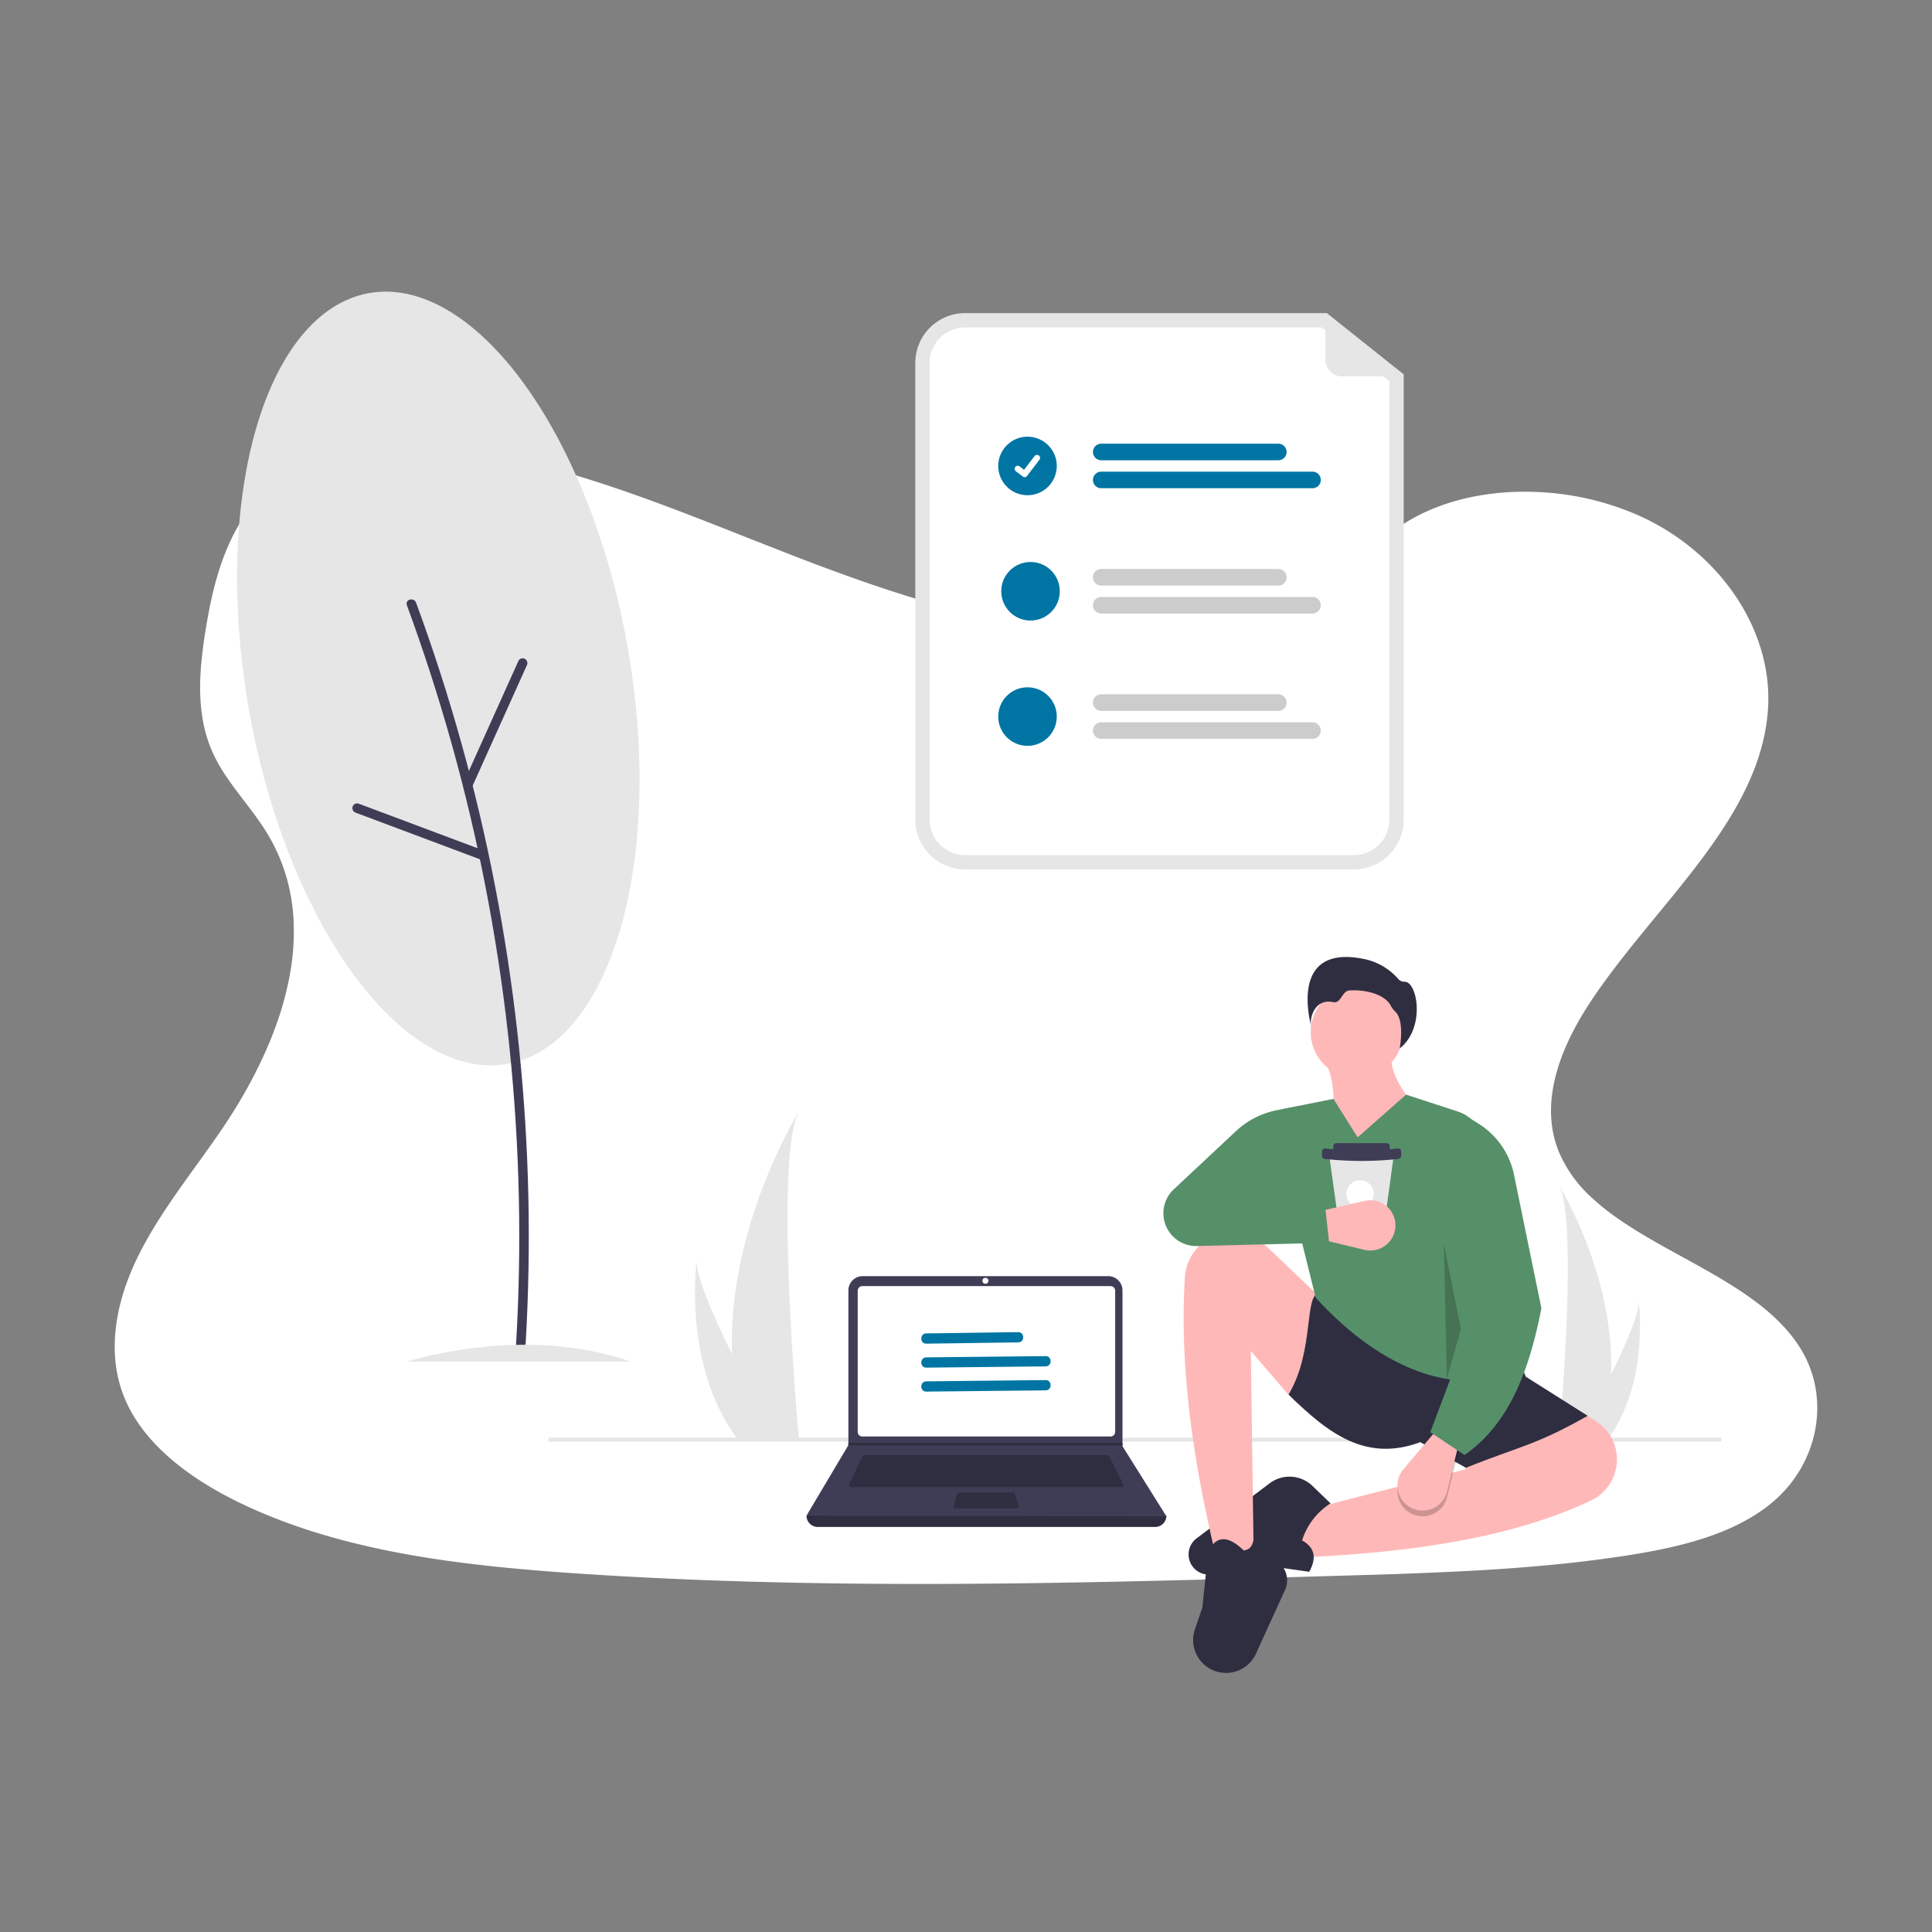 <svg xmlns="http://www.w3.org/2000/svg" xmlns:xlink="http://www.w3.org/1999/xlink" width="800" height="800" viewBox="0 0 800 800">
  <rect x="0" y="0" width="800" height="800" fill="#808080" stroke="none"/>
  <defs>
    <clipPath id="clip-_230">
      <rect width="800" height="800"/>
    </clipPath>
  </defs>
  <g id="_230" data-name="230" clip-path="url(#clip-_230)">
    <g id="Component_1_229" data-name="Component 1 – 229" transform="translate(47.512 184.133)">
      <path id="Path_168" data-name="Path 168" d="M798.2,560.6c-7.681,6.368-16.954,10.907-26.968,14.266q-2.186.747-4.434,1.4c-3.868,1.152-7.828,2.151-11.822,3.024-1.969.44-3.952.845-5.935,1.222-3.373.649-6.759,1.229-10.125,1.76-12.492,1.962-25.068,3.415-37.707,4.518q-5.845.517-11.7.929l-1.557.112-2.793.189-1.718.112c-2.612.175-5.223.328-7.828.475-10.439.587-20.893,1.013-31.346,1.4-7.681.265-15.285.489-22.924.7l-15.537.454-4.015.119-1.76.049q-6.9.209-13.812.4l-1.3.035-4.05.119-7.681.209-2.29.063-2.095.056c-48.761,1.313-97.557,2.269-146.289,1.857q-5.852-.042-11.7-.126c-36.185-.468-72.328-1.732-108.408-4.19-12.681-.866-25.445-1.913-38.14-3.359q-5.866-.663-11.7-1.445c-31.185-4.19-61.6-11.256-88.849-24.44-20.522-9.951-39.467-24.1-47.413-42.937-8.023-19.007-3.778-40.354,5.384-58.984s22.945-35.326,34.83-52.832c4.085-6.026,7.946-12.3,11.445-18.756.209-.391.426-.789.628-1.18q2.688-5.049,5.07-10.223h0q2.262-4.93,4.19-9.957.58-1.5,1.11-3c.042-.112.084-.223.119-.335s.091-.251.133-.377a129.277,129.277,0,0,0,5.265-19.461l.168-.922c.077-.44.154-.873.223-1.313s.133-.817.2-1.229h0a96.363,96.363,0,0,0,1.082-18.749v-.7a79.561,79.561,0,0,0-1.047-9.587h0c-.042-.272-.084-.538-.14-.8a75.079,75.079,0,0,0-3.68-13.337c-.07-.189-.147-.384-.223-.58a.784.784,0,0,0-.1-.258c-.524-1.334-1.082-2.653-1.7-3.973h0c-.1-.223-.209-.454-.314-.7h0c-.2-.426-.4-.852-.621-1.271h0q-1.473-3.01-3.282-5.942c-1.4-2.325-2.982-4.6-4.609-6.836l-.23-.314-.189-.265c-2.137-2.912-4.371-5.775-6.55-8.666-1.711-2.255-3.387-4.525-4.958-6.836l-.279-.419a69.654,69.654,0,0,1-5.083-8.749c-.293-.621-.58-1.243-.845-1.871-.475-1.1-.915-2.214-1.306-3.331-5.363-15.153-3.736-31.7-1.159-47.483,3.82-23.448,10.928-48.719,32.931-63.355,19.21-12.785,45.207-14.28,69.828-11.172,3.945.489,7.849,1.1,11.7,1.795l2.095.4c31.143,5.97,60.6,16.542,89.687,27.861,6.794,2.646,13.575,5.335,20.348,8.009Q384.373,165,392.32,168.1q9.182,3.575,18.5,6.983,5.824,2.137,11.7,4.19,9.42,3.275,18.965,6.222,6.759,2.095,13.589,3.945c21.647,5.893,43.852,9.978,66.581,10.767a203.394,203.394,0,0,0,51.54-4.776c3.945-.894,7.856-1.92,11.7-3.079a152.22,152.22,0,0,0,15.781-5.719c12.995-5.586,24.677-12.96,33.922-22.345l.077-.077c13.693-13.889,33.769-20.948,54.8-22.128a114.611,114.611,0,0,1,11.7-.063,116.1,116.1,0,0,1,42.372,9.916c33.266,15.083,54.78,47.015,53.16,78.905-2.353,46.422-47.106,82.055-73.808,122.667-1.885,2.863-3.68,5.817-5.349,8.833-.615,1.1-1.2,2.214-1.774,3.331-6.578,12.848-10.53,26.723-8.379,40.053a42.77,42.77,0,0,0,1.7,6.92c.328.985.7,1.969,1.11,2.947A54.81,54.81,0,0,0,724.093,434.6a94.977,94.977,0,0,0,8.54,6.941c24.915,18.113,61,29.537,76.943,54.284C822.913,516.348,817.983,544.174,798.2,560.6Z" transform="translate(-112.078 -122.422)" fill="#fff"/>
    </g>
    <g id="Group_410" data-name="Group 410" transform="translate(47.214 126.274)">
      <path id="Path_6039" data-name="Path 6039" d="M996.082,646.819a96.885,96.885,0,0,1-4.526,26.782c-.063.2-.129.4-.2.6H974.47c.018-.18.036-.381.054-.6,1.126-12.946,7.619-91.742-.144-105.217C975.058,569.477,997.387,605.683,996.082,646.819Z" transform="translate(-376.161 -203.99)" fill="#e6e6e6"/>
      <path id="Path_6040" data-name="Path 6040" d="M997.82,693.329c-.141.2-.288.4-.438.6h-12.67c.1-.171.207-.372.336-.6,2.093-3.778,8.289-15.073,14.04-26.782,6.18-12.583,11.85-25.643,11.373-30.37C1010.61,637.243,1014.885,669.743,997.82,693.329Z" transform="translate(-379.168 -223.718)" fill="#e6e6e6"/>
      <rect id="Rectangle_805" data-name="Rectangle 805" width="485.66" height="1.589" transform="translate(179.913 469.06)" fill="#e6e6e6"/>
      <path id="Path_6041" data-name="Path 6041" d="M822.844,754.033l2.359-19.464,66.648-17.1-7.668-23c5.341-15.32,14.718-22.83,31.85-15.335L945.5,697.433a18.812,18.812,0,0,1,8.858,16.995h0a18.8,18.8,0,0,1-10.7,15.977C910.668,746.042,868.622,752.026,822.844,754.033Z" transform="translate(-332.063 -235.364)" fill="#ffb8b8"/>
      <path id="Path_6042" data-name="Path 6042" d="M808.161,778.134l-20.643-2.949-19.308,3.94a8.34,8.34,0,0,1-10-7.824h0a8.339,8.339,0,0,1,3.314-7.008l30.256-22.8a13.66,13.66,0,0,1,17.694,1.07l7.534,7.255a28.026,28.026,0,0,0-11.8,15.335Q812.985,769.43,808.161,778.134Z" transform="translate(-313.252 -253.567)" fill="#2f2e41"/>
      <circle id="Ellipse_1378" data-name="Ellipse 1378" cx="19.091" cy="19.091" r="19.091" transform="translate(495.534 282.038)" fill="#ffb8b8"/>
      <path id="Path_6043" data-name="Path 6043" d="M880.995,520.632l-42.761,17.989c3.475-17.449,5.207-33.345,0-43.056l27.426-3.244C864.3,499.784,871.237,509.778,880.995,520.632Z" transform="translate(-336.541 -181.855)" fill="#ffb8b8"/>
      <path id="Path_6044" data-name="Path 6044" d="M784.32,730.122l-15.925-1.18c-9.756-40.682-14.751-79.134-12.57-114.227a19.85,19.85,0,0,1,20.243-18.654h0a19.823,19.823,0,0,1,13.215,5.458l20.594,19.6a84.751,84.751,0,0,1,20.866,31.067c5.832,15.276,3.739,23.839-10.185,22.385a34.358,34.358,0,0,1-22.372-11.894L783.14,645.189Z" transform="translate(-312.413 -212.043)" fill="#ffb8b8"/>
      <path id="Path_6045" data-name="Path 6045" d="M773.6,828.649h0a13.625,13.625,0,0,1-12.009-17.992l3.108-9.117,2.359-23c3.634-7.416,8.781-6.306,14.745-.59,3.792-.372,4.606-4.164,4.129-9.437l11.957,16.1a9.6,9.6,0,0,1,1.028,9.7l-12.034,26.4A13.624,13.624,0,0,1,773.6,828.649Z" transform="translate(-314.026 -262.229)" fill="#2f2e41"/>
      <path id="Path_6046" data-name="Path 6046" d="M940.464,682.386c-21.823,12.386-28.662,12.745-50.429,21.528L871.162,693.3c-22.166,8.2-37.715-3.039-54.557-19.759,11.022-18.358,6.147-42.213,12.976-41.876l81.689,25.657,3.539,8.847Z" transform="translate(-330.247 -222.404)" fill="#2f2e41"/>
      <path id="Path_6047" data-name="Path 6047" d="M911.531,629.447c-28.843,12.485-59.9-.734-86.407-29.785l-17.552-70.885a5.916,5.916,0,0,1,4.557-7.32l20.367-4.073,10.027,15.925,20.054-17.694,21.3,6.962a16.443,16.443,0,0,1,11.084,12.777Z" transform="translate(-327.561 -188.634)" fill="#569069"/>
      <path id="Path_6048" data-name="Path 6048" d="M886.911,747.641h0a10.416,10.416,0,0,1-4.237-16.469l13.483-15.9,9.437,5.308-4.859,19.811a10.416,10.416,0,0,1-13.824,7.252Z" transform="translate(-348.755 -246.735)" opacity="0.2"/>
      <path id="Path_6049" data-name="Path 6049" d="M886.911,744.314h0a10.416,10.416,0,0,1-4.237-16.469l13.483-15.9,9.437,5.308-4.859,19.811a10.416,10.416,0,0,1-13.824,7.252Z" transform="translate(-348.755 -245.767)" fill="#ffb8b8"/>
      <path id="Path_6050" data-name="Path 6050" d="M913.534,667.983l-14.156-9.437,20.643-54.852-7.667-77.265,6.995,4.372a32.683,32.683,0,0,1,14.694,21.148l11.34,55.285C940.421,632.715,932.15,655.136,913.534,667.983Z" transform="translate(-354.335 -191.781)" fill="#569069"/>
      <path id="Path_6051" data-name="Path 6051" d="M776.661,555.922l7.078,35.389-5.822,20.7Z" transform="translate(-226.014 -167.306)" opacity="0.2"/>
      <path id="Path_6052" data-name="Path 6052" d="M829.436,464.736s-11-36,22.622-28.454a25.726,25.726,0,0,1,13.305,8.168,3.24,3.24,0,0,0,2.533,1.035c5.371,0,8.689,19.193-2.053,27.634,0,0,2.192-11.358-1.792-15.228a8.545,8.545,0,0,1-1.773-2.283c-2.593-5.231-11.31-6.948-17.322-6.5-3.069.227-3.338,5.579-6.735,4.831C830.488,452.236,828.02,461.192,829.436,464.736Z" transform="translate(-333.48 -165.245)" fill="#2f2e41"/>
      <path id="Path_6053" data-name="Path 6053" d="M866.992,551.6l-.222,1.63L865.4,563.293l-2.25,16.473-.563,4.124a1.314,1.314,0,0,1-1.3,1.136H846.275a1.314,1.314,0,0,1-1.3-1.133l-.573-4.128-2.288-16.473-1.4-10.066-.225-1.62a1.314,1.314,0,0,1,1.3-1.5h23.9a1.315,1.315,0,0,1,1.3,1.492Z" transform="translate(-337.194 -198.673)" fill="#e6e6e6"/>
      <path id="Path_6054" data-name="Path 6054" d="M713.4,497.33h20.81a1.314,1.314,0,0,1,1.314,1.314v1.736a1.314,1.314,0,0,1-1.314,1.314H713.4a1.314,1.314,0,0,1-1.314-1.314v-1.736a1.314,1.314,0,0,1,1.314-1.314Z" transform="translate(-207.224 -150.256)" fill="#3f3d56"/>
      <path id="Path_6055" data-name="Path 6055" d="M867.6,551.4a139.1,139.1,0,0,1-30.185,0,1.314,1.314,0,0,1-1.314-1.314h0v-1.736a1.314,1.314,0,0,1,1.314-1.314,123.68,123.68,0,0,0,30.185,0,1.314,1.314,0,0,1,1.314,1.314v1.736A1.314,1.314,0,0,1,867.6,551.4Z" transform="translate(-335.92 -197.777)" fill="#3f3d56"/>
      <circle id="Ellipse_1379" data-name="Ellipse 1379" cx="5.672" cy="5.672" r="5.672" transform="translate(510.303 362.444)" fill="#fff"/>
      <path id="Path_6056" data-name="Path 6056" d="M865.375,586.632h0a10.415,10.415,0,0,1-12.791,11.2l-20.273-4.867.485-10.817,19.875-4.592a10.416,10.416,0,0,1,12.7,9.071Z" transform="translate(-334.818 -206.583)" fill="#ffb8b8"/>
      <path id="Path_6057" data-name="Path 6057" d="M812.139,578.891l-54.712,1.368a13.589,13.589,0,0,1-13.792-15.507h0a13.589,13.589,0,0,1,4.169-8l25.76-24.1a34.4,34.4,0,0,1,17.161-8.689l9.028-1.693,5.308,40.107-30.67-3.539,35.978,4.129Z" transform="translate(-308.973 -190.571)" fill="#569069"/>
      <path id="Path_6058" data-name="Path 6058" d="M679.4,764.393H539.721a4.684,4.684,0,0,1-4.683-4.683h0a631.321,631.321,0,0,1,149.044,0h0a4.683,4.683,0,0,1-4.683,4.683Z" transform="translate(-248.309 -258.383)" fill="#2f2e41"/>
      <path id="Path_6059" data-name="Path 6059" d="M684.081,721.089l-149.043-.276,17.274-29.065.083-.138V627.555a5.92,5.92,0,0,1,5.921-5.92H659.978a5.92,5.92,0,0,1,5.92,5.921v64.5Z" transform="translate(-248.309 -219.486)" fill="#3f3d56"/>
      <path id="Path_6060" data-name="Path 6060" d="M566.886,627.463a1.931,1.931,0,0,0-1.928,1.928V687.8a1.931,1.931,0,0,0,1.928,1.929h102.76a1.931,1.931,0,0,0,1.928-1.928V629.391a1.931,1.931,0,0,0-1.928-1.928Z" transform="translate(-257.016 -221.183)" fill="#fff"/>
      <path id="Path_6061" data-name="Path 6061" d="M566.106,726.161a.829.829,0,0,0-.751.481l-5.323,11.571a.826.826,0,0,0,.751,1.172h111.93a.826.826,0,0,0,.739-1.2l-5.785-11.571a.822.822,0,0,0-.739-.457Z" transform="translate(-255.561 -249.904)" fill="#2f2e41"/>
      <circle id="Ellipse_1380" data-name="Ellipse 1380" cx="1.24" cy="1.24" r="1.24" transform="translate(359.598 402.836)" fill="#fff"/>
      <path id="Path_6062" data-name="Path 6062" d="M623.16,747.921a.828.828,0,0,0-.8.612l-1.335,4.959a.826.826,0,0,0,.8,1.042h25.391a.826.826,0,0,0,.781-1.1l-1.716-4.959a.827.827,0,0,0-.781-.556Z" transform="translate(-273.324 -256.237)" fill="#2f2e41"/>
      <path id="Path_6063" data-name="Path 6063" d="M542.368,672.346v1.1H428.781l.085-.138v-.964Z" transform="translate(-124.779 -201.187)" fill="#2f2e41"/>
      <path id="Path_6064" data-name="Path 6064" d="M491.493,625.87a124.177,124.177,0,0,0,5.8,34.326c.081.258.165.512.25.77h21.647c-.023-.231-.046-.489-.069-.77-1.443-16.594-9.765-117.587.185-134.857C518.437,526.739,489.815,573.144,491.493,625.87Z" transform="translate(-235.616 -191.464)" fill="#e6e6e6"/>
      <path id="Path_6065" data-name="Path 6065" d="M486.858,685.481c.181.258.37.516.562.77h16.24c-.123-.219-.266-.477-.431-.77-2.683-4.842-10.624-19.319-17.995-34.326-7.922-16.128-15.189-32.868-14.577-38.926C470.468,613.6,464.987,655.251,486.858,685.481Z" transform="translate(-229.357 -216.749)" fill="#e6e6e6"/>
      <ellipse id="Ellipse_1381" data-name="Ellipse 1381" cx="79.465" cy="162.142" rx="79.465" ry="162.142" transform="translate(27.304 9.203) rotate(-10.221)" fill="#e6e6e6"/>
      <path id="Path_6069" data-name="Path 6069" d="M301.6,228.793q10.484,28.509,18.66,57.8,8.16,29.258,13.96,59.108t9.2,60.079q3.38,30.186,4.343,60.579.957,30.36-.529,60.731-.183,3.721-.4,7.44c-.149,2.539,3.8,2.531,3.95,0q1.791-30.467,1.124-61.009-.671-30.368-3.771-60.617-3.108-30.337-8.611-60.368T326.112,293q-7.9-29.478-18.161-58.254-1.252-3.509-2.539-7c-.87-2.366-4.689-1.343-3.809,1.05Z" transform="translate(-180.339 -104.47)" fill="#3f3d56"/>
      <path id="Path_6070" data-name="Path 6070" d="M338.546,313.567l17.5-38.859,4.933-10.952a2.036,2.036,0,0,0-.709-2.7,1.991,1.991,0,0,0-2.7.709l-17.5,38.859-4.932,10.953a2.036,2.036,0,0,0,.709,2.7,1.991,1.991,0,0,0,2.7-.709Z" transform="translate(-190.063 -114.477)" fill="#3f3d56"/>
      <path id="Path_6071" data-name="Path 6071" d="M323.483,364.78l-39.906-14.962L272.33,345.6a1.992,1.992,0,0,0-2.43,1.38,2.018,2.018,0,0,0,1.38,2.43l39.906,14.962,11.248,4.217a1.992,1.992,0,0,0,2.43-1.379,2.018,2.018,0,0,0-1.379-2.43Z" transform="translate(-171.134 -139.139)" fill="#3f3d56"/>
      <path id="Path_6072" data-name="Path 6072" d="M301.672,668.743s48.062-15.8,92.831,0" transform="translate(-180.398 -231.152)" fill="#e6e6e6"/>
      <path id="Path_6073" data-name="Path 6073" d="M604.155,659.11c9.524-.1,19.046-.269,28.57-.4q4.762-.065,9.525-.113c2.736-.028,2.743-4.282,0-4.254-9.524.1-19.046.269-28.57.4q-4.762.065-9.525.113C601.419,654.884,601.412,659.138,604.155,659.11Z" transform="translate(-267.825 -229.005)" fill="#0075a3"/>
      <path id="Path_6074" data-name="Path 6074" d="M604.155,673.11l38.491-.4,10.947-.113c2.736-.028,2.743-4.282,0-4.254l-38.491.4-10.947.113C601.419,668.884,601.412,673.138,604.155,673.11Z" transform="translate(-267.825 -233.079)" fill="#0075a3"/>
      <path id="Path_6075" data-name="Path 6075" d="M604.155,687.11l38.491-.4,10.947-.113c2.736-.028,2.743-4.282,0-4.254l-38.491.4-10.947.113C601.419,682.884,601.412,687.138,604.155,687.11Z" transform="translate(-267.825 -237.153)" fill="#0075a3"/>
    </g>
    <g id="Group_411" data-name="Group 411" transform="translate(-5217.63 -8399.34)">
      <path id="Path_6076" data-name="Path 6076" d="M576.1,362.84H415.051a20.623,20.623,0,0,1-20.6-20.6V153.1a20.623,20.623,0,0,1,20.6-20.6H564.882L596.7,157.862V342.24A20.623,20.623,0,0,1,576.1,362.84Z" transform="translate(5202.179 8396.5)" fill="#e6e6e6"/>
      <path id="Path_6077" data-name="Path 6077" d="M418.62,142a14.686,14.686,0,0,0-14.669,14.669V345.81a14.686,14.686,0,0,0,14.669,14.669H579.671A14.686,14.686,0,0,0,594.34,345.81V164.289L566.377,142Z" transform="translate(5198.609 8392.931)" fill="#fff"/>
      <path id="Path_6078" data-name="Path 6078" d="M589.065,225.974H515.741a3.43,3.43,0,1,1,0-6.861h73.324a3.43,3.43,0,0,1,0,6.861Z" transform="translate(5157.891 8363.952)" fill="#0075a3"/>
      <path id="Path_6079" data-name="Path 6079" d="M603.216,244.521H515.741a3.43,3.43,0,1,1,0-6.861h87.475a3.43,3.43,0,1,1,0,6.861Z" transform="translate(5157.891 8356.983)" fill="#0075a3"/>
      <path id="Path_6080" data-name="Path 6080" d="M589.065,309.092H515.741a3.43,3.43,0,1,1,0-6.861h73.324a3.43,3.43,0,0,1,0,6.861Z" transform="translate(5157.891 8332.72)" fill="#ccc"/>
      <path id="Path_6081" data-name="Path 6081" d="M603.216,327.639H515.741a3.43,3.43,0,1,1,0-6.861h87.475a3.43,3.43,0,1,1,0,6.861Z" transform="translate(5157.891 8325.75)" fill="#ccc"/>
      <path id="Path_6082" data-name="Path 6082" d="M589.065,392.21H515.741a3.43,3.43,0,1,1,0-6.861h73.324a3.43,3.43,0,0,1,0,6.861Z" transform="translate(5157.891 8301.486)" fill="#ccc"/>
      <path id="Path_6083" data-name="Path 6083" d="M603.216,410.757H515.741a3.43,3.43,0,1,1,0-6.861h87.475a3.43,3.43,0,1,1,0,6.861Z" transform="translate(5157.891 8294.517)" fill="#ccc"/>
      <circle id="Ellipse_44" data-name="Ellipse 44" cx="12.124" cy="12.124" r="12.124" transform="translate(5630.974 8580.161)" fill="#0075a3"/>
      <path id="Path_395" data-name="Path 395" d="M464.49,235.741a1.258,1.258,0,0,1-.757-.251l-.013-.01-2.849-2.18a1.266,1.266,0,1,1,1.541-2.01l1.846,1.415,4.361-5.69a1.266,1.266,0,0,1,1.775-.234h0l-.027.038.028-.038a1.267,1.267,0,0,1,.234,1.775l-5.13,6.689a1.266,1.266,0,0,1-1.007.494Z" transform="translate(5177.407 8361.17)" fill="#fff"/>
      <circle id="Ellipse_44-2" data-name="Ellipse 44" cx="12.124" cy="12.124" r="12.124" transform="translate(5632.222 8632.045)" fill="#0075a3"/>
      <circle id="Ellipse_44-3" data-name="Ellipse 44" cx="12.124" cy="12.124" r="12.124" transform="translate(5630.974 8683.931)" fill="#0075a3"/>
      <path id="Path_6084" data-name="Path 6084" d="M698.325,158.966H673.4a6.861,6.861,0,0,1-6.861-6.861V133.7a.429.429,0,0,1,.7-.336L698.591,158.2a.429.429,0,0,1-.266.765Z" transform="translate(5099.936 8396.212)" fill="#e6e6e6"/>
    </g>
  </g>
</svg>
